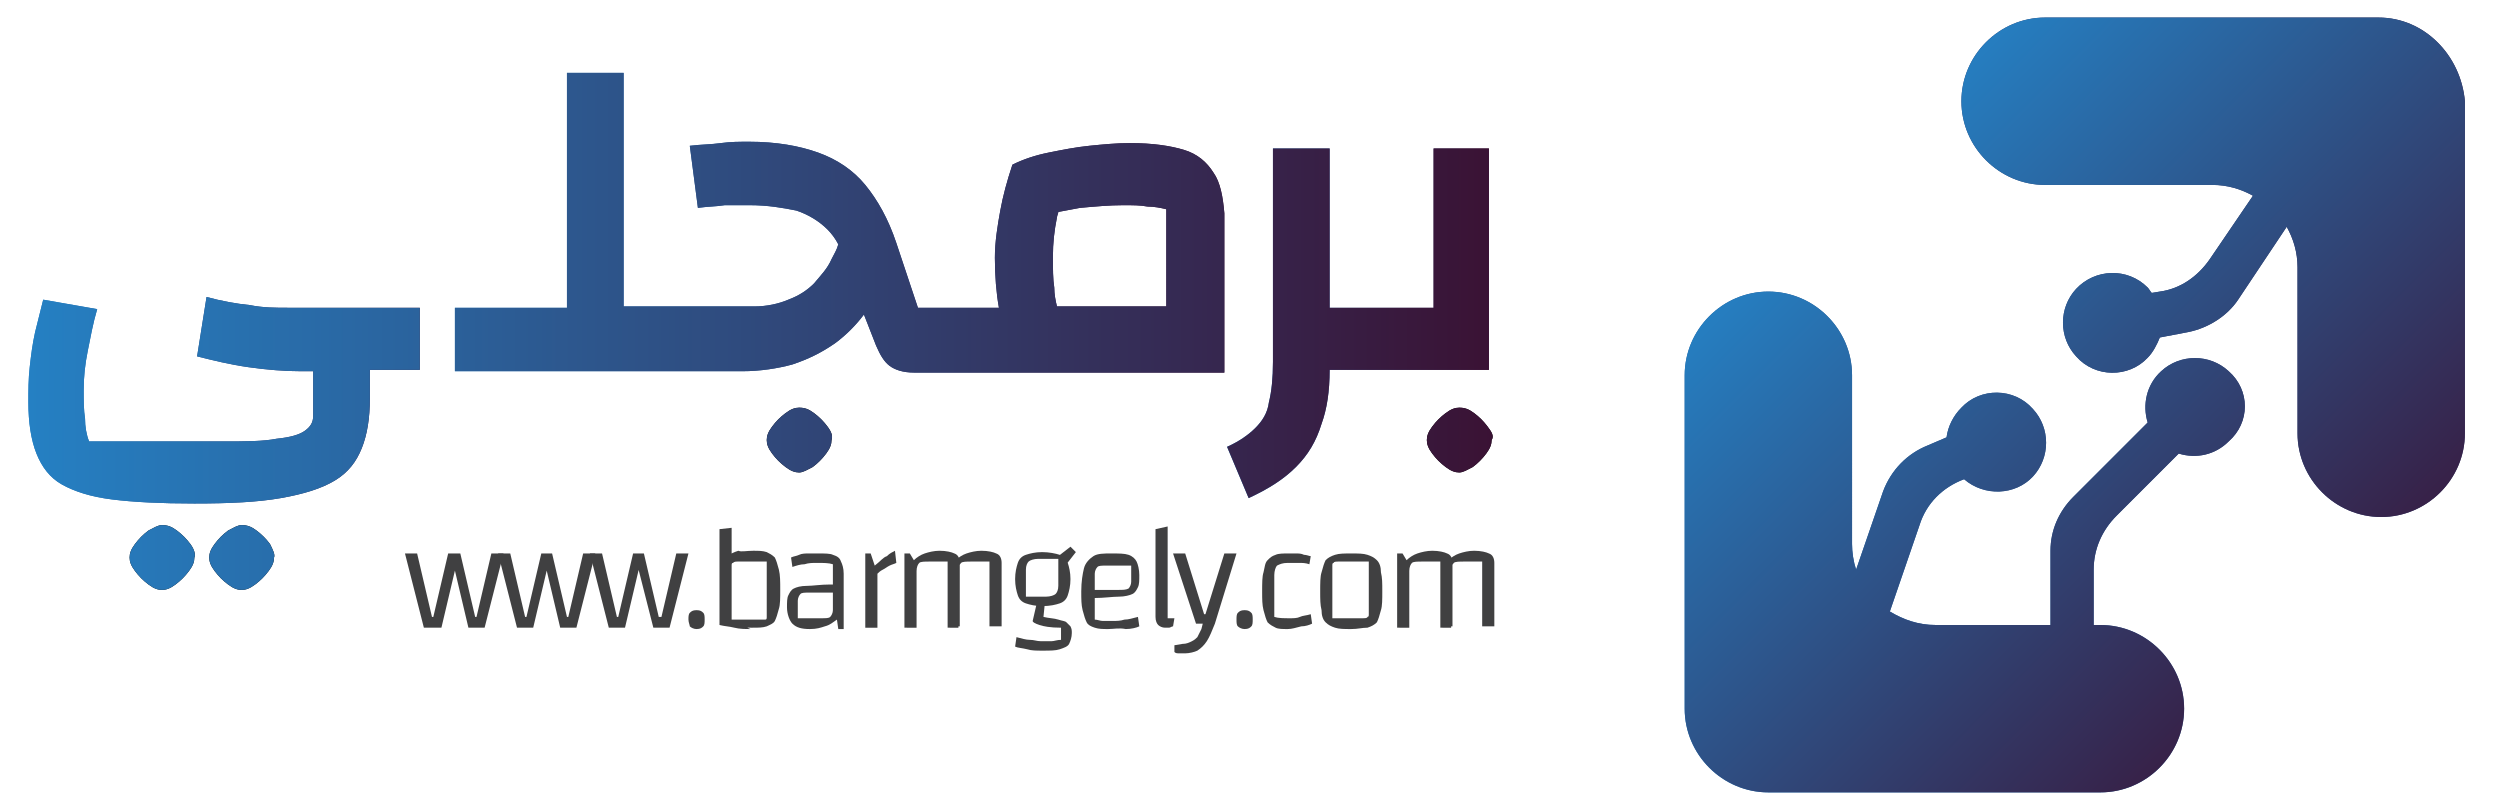 <?xml version="1.0" encoding="utf-8"?>
<!-- Generator: Adobe Illustrator 24.0.2, SVG Export Plug-In . SVG Version: 6.00 Build 0)  -->
<svg version="1.1" id="Layer_1" xmlns="http://www.w3.org/2000/svg" xmlns:xlink="http://www.w3.org/1999/xlink" x="0px" y="0px"
	 viewBox="0 0 185.2 60" style="enable-background:new 0 0 185.2 60;" xml:space="preserve">
<style type="text/css">
	.st0{fill:url(#SVGID_1_);}
	.st1{fill:url(#SVGID_2_);}
	.st2{fill:url(#SVGID_3_);}
	.st3{fill:url(#SVGID_4_);}
	.st4{fill:url(#SVGID_5_);}
	.st5{fill:url(#SVGID_6_);}
	.st6{fill:url(#SVGID_7_);}
	.st7{fill:url(#SVGID_8_);}
	.st8{fill:url(#SVGID_9_);}
	.st9{fill:url(#SVGID_10_);}
	.st10{fill:url(#SVGID_11_);}
	.st11{fill:url(#SVGID_12_);}
	.st12{fill:url(#SVGID_13_);}
	.st13{display:none;}
	.st14{display:inline;fill:#404041;}
	.st15{fill:#404041;}
</style>
<g>
	<g>

			<linearGradient id="SVGID_1_" gradientUnits="userSpaceOnUse" x1="144.266" y1="58.194" x2="208.639" y2="-5.868" gradientTransform="matrix(1 0 0 1 -19 0)">
			<stop  offset="0" style="stop-color:#2580C3"/>
			<stop  offset="1" style="stop-color:#3A1234"/>
		</linearGradient>
		<path class="st0" d="M165.1,27.5c-1.4-1.3-3.6-1.3-5,0c-1.1,1-1.4,2.5-1,3.8l-5.5,5.5c-1.1,1.1-1.7,2.5-1.7,4v5.5h-8.5
			c-1.3,0-2.4-0.4-3.4-1l2.2-6.4c0.5-1.6,1.7-2.8,3.3-3.4l0,0c1.5,1.3,3.8,1.2,5.1-0.2c1.3-1.4,1.3-3.6,0-5
			c-1.4-1.6-3.9-1.6-5.3-0.1c-0.6,0.6-1,1.4-1.1,2.2l-1.4,0.6c-1.5,0.6-2.7,1.8-3.3,3.4l-2,5.8c-0.2-0.6-0.3-1.3-0.3-1.9V27.8
			c0-3.4-2.8-6.2-6.2-6.2l0,0c-3.4,0-6.2,2.8-6.2,6.2v24.7c0,3.4,2.8,6.2,6.2,6.2h24.6c3.4,0,6.2-2.8,6.2-6.2l0,0
			c0-3.4-2.8-6.2-6.2-6.2h-0.5v-4.1c0-1.5,0.6-2.9,1.7-4l4.6-4.6c1.3,0.4,2.7,0.1,3.7-0.9C166.7,31.3,166.7,28.9,165.1,27.5
			L165.1,27.5z"/>

			<linearGradient id="SVGID_2_" gradientUnits="userSpaceOnUse" x1="144.266" y1="58.194" x2="208.639" y2="-5.868" gradientTransform="matrix(1 0 0 1 -19 0)">
			<stop  offset="0" style="stop-color:#2580C3"/>
			<stop  offset="1" style="stop-color:#3A1234"/>
		</linearGradient>
		<path class="st1" d="M176.2,1.3h-24.7c-3.4,0-6.2,2.8-6.2,6.2l0,0c0,3.4,2.8,6.2,6.2,6.2h12.4c1.1,0,2.1,0.3,3,0.8l-3.2,4.7
			c-0.9,1.3-2.2,2.2-3.7,2.4l-0.6,0.1c-0.1-0.1-0.2-0.3-0.3-0.4c-1.5-1.5-3.9-1.4-5.3,0.1c-1.3,1.4-1.3,3.6,0,5
			c1.4,1.6,3.9,1.6,5.3,0.1c0.4-0.4,0.7-1,0.9-1.5l2.1-0.4c1.5-0.3,2.9-1.2,3.7-2.4l3.6-5.4c0.5,0.9,0.8,1.9,0.8,3v12.3
			c0,3.4,2.8,6.2,6.2,6.2l0,0c3.4,0,6.2-2.8,6.2-6.2V7.5C182.3,4.1,179.6,1.3,176.2,1.3L176.2,1.3z"/>
	</g>
	<g>

			<linearGradient id="SVGID_3_" gradientUnits="userSpaceOnUse" x1="126.116" y1="39.552" x2="166.093" y2="-0.231" gradientTransform="matrix(1 0 0 -1 0 62)">
			<stop  offset="0" style="stop-color:#2580C3"/>
			<stop  offset="1" style="stop-color:#3A1234"/>
		</linearGradient>
		<path class="st2" d="M165.1,27.5c-1.4-1.3-3.6-1.3-5,0c-1.1,1-1.4,2.5-1,3.8l-5.5,5.5c-1.1,1.1-1.7,2.5-1.7,4v5.5h-8.5
			c-1.3,0-2.4-0.4-3.4-1l2.2-6.4c0.5-1.6,1.7-2.8,3.3-3.4l0,0c1.5,1.3,3.8,1.2,5.1-0.2c1.3-1.4,1.3-3.6,0-5
			c-1.4-1.6-3.9-1.6-5.3-0.1c-0.6,0.6-1,1.4-1.1,2.2l-1.4,0.6c-1.5,0.6-2.7,1.8-3.3,3.4l-2,5.8c-0.2-0.6-0.3-1.3-0.3-1.9V27.8
			c0-3.4-2.8-6.2-6.2-6.2l0,0c-3.4,0-6.2,2.8-6.2,6.2v24.7c0,3.4,2.8,6.2,6.2,6.2h24.6c3.4,0,6.2-2.8,6.2-6.2l0,0
			c0-3.4-2.8-6.2-6.2-6.2h-0.5v-4.1c0-1.5,0.6-2.9,1.7-4l4.6-4.6c1.3,0.4,2.7,0.1,3.7-0.9C166.7,31.3,166.7,28.9,165.1,27.5
			L165.1,27.5z"/>

			<linearGradient id="SVGID_4_" gradientUnits="userSpaceOnUse" x1="150.332" y1="63.886" x2="190.309" y2="24.103" gradientTransform="matrix(1 0 0 -1 0 62)">
			<stop  offset="0" style="stop-color:#2580C3"/>
			<stop  offset="1" style="stop-color:#3A1234"/>
		</linearGradient>
		<path class="st3" d="M176.2,1.3h-24.7c-3.4,0-6.2,2.8-6.2,6.2l0,0c0,3.4,2.8,6.2,6.2,6.2h12.4c1.1,0,2.1,0.3,3,0.8l-3.2,4.7
			c-0.9,1.3-2.2,2.2-3.7,2.4l-0.6,0.1c-0.1-0.1-0.2-0.3-0.3-0.4c-1.5-1.5-3.9-1.4-5.3,0.1c-1.3,1.4-1.3,3.6,0,5
			c1.4,1.6,3.9,1.6,5.3,0.1c0.4-0.4,0.7-1,0.9-1.5l2.1-0.4c1.5-0.3,2.9-1.2,3.7-2.4l3.6-5.4c0.5,0.9,0.8,1.9,0.8,3v12.3
			c0,3.4,2.8,6.2,6.2,6.2l0,0c3.4,0,6.2-2.8,6.2-6.2V7.5C182.3,4.1,179.6,1.3,176.2,1.3L176.2,1.3z"/>
	</g>
</g>
<g>
	<g>
		<path d="M14.1,40.3c-0.3-0.4-0.6-0.7-1-1c-0.4-0.3-0.7-0.4-1.1-0.4c-0.3,0-0.6,0.2-1,0.4c-0.4,0.3-0.7,0.6-1,1
			c-0.3,0.4-0.4,0.7-0.4,1c0,0.3,0.1,0.6,0.4,1c0.3,0.4,0.6,0.7,1,1c0.4,0.3,0.7,0.4,1,0.4s0.6-0.1,1-0.4c0.4-0.3,0.7-0.6,1-1
			c0.3-0.4,0.4-0.7,0.4-1C14.5,41.1,14.4,40.7,14.1,40.3z M20,40.3c-0.3-0.4-0.6-0.7-1-1c-0.4-0.3-0.7-0.4-1.1-0.4
			c-0.3,0-0.6,0.2-1,0.4c-0.4,0.3-0.7,0.6-1,1c-0.3,0.4-0.4,0.7-0.4,1c0,0.3,0.1,0.6,0.4,1c0.3,0.4,0.6,0.7,1,1
			c0.4,0.3,0.7,0.4,1,0.4c0.3,0,0.6-0.1,1-0.4c0.4-0.3,0.7-0.6,1-1c0.3-0.4,0.4-0.7,0.4-1C20.4,41.1,20.2,40.7,20,40.3z"/>
		<linearGradient id="SVGID_5_" gradientUnits="userSpaceOnUse" x1="2.139" y1="29.545" x2="31.059" y2="29.545">
			<stop  offset="0" style="stop-color:#2580C3"/>
			<stop  offset="1" style="stop-color:#3A1234"/>
		</linearGradient>
		<path class="st4" d="M31.1,22.7v4.7h-3.7v2.1c0,1.5-0.2,2.7-0.6,3.7c-0.4,1-1,1.8-2,2.4c-1,0.6-2.3,1-4,1.3
			c-1.7,0.3-3.8,0.4-6.4,0.4c-2.5,0-4.5-0.1-6.1-0.3s-2.8-0.6-3.7-1.1c-0.9-0.5-1.5-1.3-1.9-2.3c-0.4-1-0.6-2.3-0.6-3.8
			c0-0.9,0-1.7,0.1-2.6c0.1-0.9,0.2-1.7,0.4-2.6c0.2-0.8,0.4-1.6,0.6-2.4l4,0.7c-0.3,1-0.5,2.1-0.7,3.1c-0.2,1-0.3,1.9-0.3,2.9
			c0,0.8,0,1.5,0.1,2.1c0,0.6,0.1,1.2,0.3,1.7h9.9c1.7,0,3,0,4-0.2c1-0.1,1.7-0.3,2.1-0.6c0.4-0.3,0.6-0.6,0.6-1.1v-3.3h-0.9
			c-1.2,0-2.5-0.1-3.9-0.3c-1.4-0.2-2.6-0.5-3.8-0.8l0.7-4.4c1.1,0.3,2.2,0.5,3.2,0.6c1,0.2,1.9,0.2,2.9,0.2H31.1z"/>
		<path d="M61.3,31.6c-0.3-0.4-0.6-0.7-1-1c-0.4-0.3-0.7-0.4-1.1-0.4c-0.3,0-0.6,0.1-1,0.4c-0.4,0.3-0.7,0.6-1,1
			c-0.3,0.4-0.4,0.7-0.4,1c0,0.3,0.1,0.6,0.4,1c0.3,0.4,0.6,0.7,1,1c0.4,0.3,0.7,0.4,1,0.4c0.3,0,0.6-0.2,1-0.4c0.4-0.3,0.7-0.6,1-1
			c0.3-0.4,0.4-0.7,0.4-1C61.7,32.3,61.6,32,61.3,31.6z"/>
		<linearGradient id="SVGID_6_" gradientUnits="userSpaceOnUse" x1="33.599" y1="16.375" x2="90.629" y2="16.375">
			<stop  offset="0" style="stop-color:#2580C3"/>
			<stop  offset="1" style="stop-color:#3A1234"/>
		</linearGradient>
		<path class="st5" d="M89.9,12.8c-0.5-0.8-1.2-1.4-2.2-1.7s-2.3-0.5-4-0.5c-1,0-2,0.1-3,0.2c-1,0.1-2,0.3-3,0.5
			c-1,0.2-1.9,0.5-2.7,0.9c-0.4,1.2-0.7,2.3-0.9,3.4c-0.2,1.1-0.4,2.3-0.4,3.5c0,1.3,0.1,2.6,0.3,3.7h-6L66.4,18
			c-0.6-1.8-1.4-3.2-2.3-4.3c-0.9-1.1-2.1-1.9-3.5-2.4c-1.4-0.5-3.1-0.8-5.1-0.8c-0.7,0-1.4,0-2.1,0.1c-0.7,0.1-1.5,0.1-2.3,0.2
			l0.6,4.6c0.7-0.1,1.4-0.1,2-0.2c0.6,0,1.2,0,1.8,0c1.4,0,2.5,0.2,3.5,0.4c0.9,0.3,1.7,0.8,2.3,1.4c0.3,0.3,0.6,0.7,0.8,1.1
			c-0.1,0.4-0.3,0.7-0.5,1.1c-0.3,0.7-0.8,1.2-1.3,1.8c-0.5,0.5-1.1,0.9-1.9,1.2c-0.7,0.3-1.6,0.5-2.5,0.5h-9.7V5.4h-4.2v17.4h-8.3
			v4.7H55c1.3,0,2.6-0.2,3.7-0.5c1.2-0.4,2.2-0.9,3.2-1.6c0.8-0.6,1.5-1.3,2.1-2.1l0.9,2.3c0.3,0.7,0.6,1.2,1,1.5
			c0.4,0.3,1,0.5,1.8,0.5h23V15.8C90.6,14.6,90.4,13.5,89.9,12.8z M86.5,22.7h-8.2c-0.1-0.4-0.2-0.9-0.2-1.4C78,20.7,78,19.9,78,19
			c0-1,0.1-1.9,0.3-2.9c0-0.1,0.1-0.3,0.1-0.4c0.5-0.1,1.1-0.2,1.6-0.3c1.1-0.1,2.2-0.2,3.2-0.2c0.7,0,1.3,0,1.8,0.1
			c0.5,0,1,0.1,1.4,0.2V22.7z"/>
		<path d="M110.2,31.6c-0.3-0.4-0.6-0.7-1-1c-0.4-0.3-0.7-0.4-1.1-0.4c-0.3,0-0.6,0.1-1,0.4c-0.4,0.3-0.7,0.6-1,1
			c-0.3,0.4-0.4,0.7-0.4,1c0,0.3,0.1,0.6,0.4,1c0.3,0.4,0.6,0.7,1,1c0.4,0.3,0.7,0.4,1,0.4s0.6-0.2,1-0.4c0.4-0.3,0.7-0.6,1-1
			c0.3-0.4,0.4-0.7,0.4-1C110.7,32.3,110.5,32,110.2,31.6z"/>
		<linearGradient id="SVGID_7_" gradientUnits="userSpaceOnUse" x1="90.869" y1="23.93" x2="110.309" y2="23.93">
			<stop  offset="0" style="stop-color:#2580C3"/>
			<stop  offset="1" style="stop-color:#3A1234"/>
		</linearGradient>
		<path class="st6" d="M110.3,11v16.4H98.5c0,1.6-0.2,2.9-0.6,4c-0.4,1.3-1,2.3-1.9,3.2c-0.9,0.9-2,1.6-3.5,2.3l-1.6-3.8
			c0.9-0.4,1.6-0.9,2.1-1.4c0.5-0.5,0.9-1.1,1-1.9c0.2-0.8,0.3-1.8,0.3-3V11h4.2v11.8h7.7V11H110.3z"/>
	</g>
	<g>
		<linearGradient id="SVGID_8_" gradientUnits="userSpaceOnUse" x1="2.139" y1="24.595" x2="110.659" y2="24.595">
			<stop  offset="0" style="stop-color:#2580C3"/>
			<stop  offset="1" style="stop-color:#3A1234"/>
		</linearGradient>
		<path class="st7" d="M14.1,40.3c-0.3-0.4-0.6-0.7-1-1c-0.4-0.3-0.7-0.4-1.1-0.4c-0.3,0-0.6,0.2-1,0.4c-0.4,0.3-0.7,0.6-1,1
			c-0.3,0.4-0.4,0.7-0.4,1c0,0.3,0.1,0.6,0.4,1c0.3,0.4,0.6,0.7,1,1c0.4,0.3,0.7,0.4,1,0.4s0.6-0.1,1-0.4c0.4-0.3,0.7-0.6,1-1
			c0.3-0.4,0.4-0.7,0.4-1C14.5,41.1,14.4,40.7,14.1,40.3z M20,40.3c-0.3-0.4-0.6-0.7-1-1c-0.4-0.3-0.7-0.4-1.1-0.4
			c-0.3,0-0.6,0.2-1,0.4c-0.4,0.3-0.7,0.6-1,1c-0.3,0.4-0.4,0.7-0.4,1c0,0.3,0.1,0.6,0.4,1c0.3,0.4,0.6,0.7,1,1
			c0.4,0.3,0.7,0.4,1,0.4c0.3,0,0.6-0.1,1-0.4c0.4-0.3,0.7-0.6,1-1c0.3-0.4,0.4-0.7,0.4-1C20.4,41.1,20.2,40.7,20,40.3z"/>
		<linearGradient id="SVGID_9_" gradientUnits="userSpaceOnUse" x1="2.139" y1="24.595" x2="110.659" y2="24.595">
			<stop  offset="0" style="stop-color:#2580C3"/>
			<stop  offset="1" style="stop-color:#3A1234"/>
		</linearGradient>
		<path class="st8" d="M31.1,22.7v4.7h-3.7v2.1c0,1.5-0.2,2.7-0.6,3.7c-0.4,1-1,1.8-2,2.4c-1,0.6-2.3,1-4,1.3
			c-1.7,0.3-3.8,0.4-6.4,0.4c-2.5,0-4.5-0.1-6.1-0.3s-2.8-0.6-3.7-1.1c-0.9-0.5-1.5-1.3-1.9-2.3c-0.4-1-0.6-2.3-0.6-3.8
			c0-0.9,0-1.7,0.1-2.6c0.1-0.9,0.2-1.7,0.4-2.6c0.2-0.8,0.4-1.6,0.6-2.4l4,0.7c-0.3,1-0.5,2.1-0.7,3.1c-0.2,1-0.3,1.9-0.3,2.9
			c0,0.8,0,1.5,0.1,2.1c0,0.6,0.1,1.2,0.3,1.7h9.9c1.7,0,3,0,4-0.2c1-0.1,1.7-0.3,2.1-0.6c0.4-0.3,0.6-0.6,0.6-1.1v-3.3h-0.9
			c-1.2,0-2.5-0.1-3.9-0.3c-1.4-0.2-2.6-0.5-3.8-0.8l0.7-4.4c1.1,0.3,2.2,0.5,3.2,0.6c1,0.2,1.9,0.2,2.9,0.2H31.1z"/>
		<linearGradient id="SVGID_10_" gradientUnits="userSpaceOnUse" x1="2.139" y1="24.595" x2="110.659" y2="24.595">
			<stop  offset="0" style="stop-color:#2580C3"/>
			<stop  offset="1" style="stop-color:#3A1234"/>
		</linearGradient>
		<path class="st9" d="M61.3,31.6c-0.3-0.4-0.6-0.7-1-1c-0.4-0.3-0.7-0.4-1.1-0.4c-0.3,0-0.6,0.1-1,0.4c-0.4,0.3-0.7,0.6-1,1
			c-0.3,0.4-0.4,0.7-0.4,1c0,0.3,0.1,0.6,0.4,1c0.3,0.4,0.6,0.7,1,1c0.4,0.3,0.7,0.4,1,0.4c0.3,0,0.6-0.2,1-0.4c0.4-0.3,0.7-0.6,1-1
			c0.3-0.4,0.4-0.7,0.4-1C61.7,32.3,61.6,32,61.3,31.6z"/>
		<linearGradient id="SVGID_11_" gradientUnits="userSpaceOnUse" x1="2.139" y1="24.595" x2="110.659" y2="24.595">
			<stop  offset="0" style="stop-color:#2580C3"/>
			<stop  offset="1" style="stop-color:#3A1234"/>
		</linearGradient>
		<path class="st10" d="M89.9,12.8c-0.5-0.8-1.2-1.4-2.2-1.7s-2.3-0.5-4-0.5c-1,0-2,0.1-3,0.2c-1,0.1-2,0.3-3,0.5
			c-1,0.2-1.9,0.5-2.7,0.9c-0.4,1.2-0.7,2.3-0.9,3.4c-0.2,1.1-0.4,2.3-0.4,3.5c0,1.3,0.1,2.6,0.3,3.7h-6L66.4,18
			c-0.6-1.8-1.4-3.2-2.3-4.3c-0.9-1.1-2.1-1.9-3.5-2.4c-1.4-0.5-3.1-0.8-5.1-0.8c-0.7,0-1.4,0-2.1,0.1c-0.7,0.1-1.5,0.1-2.3,0.2
			l0.6,4.6c0.7-0.1,1.4-0.1,2-0.2c0.6,0,1.2,0,1.8,0c1.4,0,2.5,0.2,3.5,0.4c0.9,0.3,1.7,0.8,2.3,1.4c0.3,0.3,0.6,0.7,0.8,1.1
			c-0.1,0.4-0.3,0.7-0.5,1.1c-0.3,0.7-0.8,1.2-1.3,1.8c-0.5,0.5-1.1,0.9-1.9,1.2c-0.7,0.3-1.6,0.5-2.5,0.5h-9.7V5.4h-4.2v17.4h-8.3
			v4.7H55c1.3,0,2.6-0.2,3.7-0.5c1.2-0.4,2.2-0.9,3.2-1.6c0.8-0.6,1.5-1.3,2.1-2.1l0.9,2.3c0.3,0.7,0.6,1.2,1,1.5
			c0.4,0.3,1,0.5,1.8,0.5h23V15.8C90.6,14.6,90.4,13.5,89.9,12.8z M86.5,22.7h-8.2c-0.1-0.4-0.2-0.9-0.2-1.4C78,20.7,78,19.9,78,19
			c0-1,0.1-1.9,0.3-2.9c0-0.1,0.1-0.3,0.1-0.4c0.5-0.1,1.1-0.2,1.6-0.3c1.1-0.1,2.2-0.2,3.2-0.2c0.7,0,1.3,0,1.8,0.1
			c0.5,0,1,0.1,1.4,0.2V22.7z"/>
		<linearGradient id="SVGID_12_" gradientUnits="userSpaceOnUse" x1="2.139" y1="24.595" x2="110.659" y2="24.595">
			<stop  offset="0" style="stop-color:#2580C3"/>
			<stop  offset="1" style="stop-color:#3A1234"/>
		</linearGradient>
		<path class="st11" d="M110.2,31.6c-0.3-0.4-0.6-0.7-1-1c-0.4-0.3-0.7-0.4-1.1-0.4c-0.3,0-0.6,0.1-1,0.4c-0.4,0.3-0.7,0.6-1,1
			c-0.3,0.4-0.4,0.7-0.4,1c0,0.3,0.1,0.6,0.4,1c0.3,0.4,0.6,0.7,1,1c0.4,0.3,0.7,0.4,1,0.4s0.6-0.2,1-0.4c0.4-0.3,0.7-0.6,1-1
			c0.3-0.4,0.4-0.7,0.4-1C110.7,32.3,110.5,32,110.2,31.6z"/>
		<linearGradient id="SVGID_13_" gradientUnits="userSpaceOnUse" x1="2.139" y1="24.595" x2="110.659" y2="24.595">
			<stop  offset="0" style="stop-color:#2580C3"/>
			<stop  offset="1" style="stop-color:#3A1234"/>
		</linearGradient>
		<path class="st12" d="M110.3,11v16.4H98.5c0,1.6-0.2,2.9-0.6,4c-0.4,1.3-1,2.3-1.9,3.2c-0.9,0.9-2,1.6-3.5,2.3l-1.6-3.8
			c0.9-0.4,1.6-0.9,2.1-1.4c0.5-0.5,0.9-1.1,1-1.9c0.2-0.8,0.3-1.8,0.3-3V11h4.2v11.8h7.7V11H110.3z"/>
	</g>
</g>
<g class="st13">
	<path class="st14" d="M24.5,47.4l-1.6-6.2h1l1.3,5.3h0.1l1.3-5.3h0.8l-1.5,6.2H24.5z M28.2,47.4l-1.5-6.2h0.8l1.3,5.3h0.1l1.3-5.3
		h1l-1.6,6.2H28.2z"/>
	<path class="st14" d="M32.2,47.4l-1.6-6.2h1l1.3,5.3H33l1.3-5.3h0.8l-1.5,6.2H32.2z M35.9,47.4l-1.5-6.2h0.8l1.3,5.3h0.1l1.3-5.3h1
		l-1.6,6.2H35.9z"/>
	<path class="st14" d="M39.9,47.4l-1.6-6.2h1l1.3,5.3h0.1l1.3-5.3h0.8l-1.5,6.2H39.9z M43.6,47.4l-1.5-6.2h0.8l1.3,5.3h0.1l1.3-5.3
		h1L45,47.4H43.6z"/>
	<path class="st14" d="M46.6,46.7c0-0.3,0-0.5,0.1-0.6C46.8,46,47,46,47.3,46c0.3,0,0.5,0.1,0.6,0.2s0.1,0.3,0.1,0.6
		c0,0.3,0,0.5-0.1,0.6s-0.3,0.2-0.6,0.2c-0.3,0-0.5-0.1-0.6-0.2C46.6,47.2,46.6,47,46.6,46.7z"/>
	<path class="st14" d="M49.1,39.1l1-0.1v7.2v0.6l1.6,0.6c-0.5,0-0.9,0-1.3-0.1s-0.8-0.1-1.3-0.3V39.1z M51.9,41c0.4,0,0.8,0,1.1,0.1
		c0.3,0.1,0.5,0.3,0.6,0.5c0.2,0.2,0.3,0.6,0.3,1c0.1,0.4,0.1,1,0.1,1.7c0,0.7,0,1.2-0.1,1.6c-0.1,0.4-0.2,0.7-0.3,1
		c-0.2,0.2-0.4,0.4-0.7,0.5c-0.3,0.1-0.7,0.1-1.2,0.1c-0.5,0-0.9,0-1.2-0.1c-0.3-0.1-0.5-0.2-0.7-0.4c-0.2-0.2-0.3-0.5-0.3-1
		c-0.1-0.4-0.1-1-0.1-1.7c0-0.7,0-1.3,0.1-1.7c0.1-0.4,0.2-0.8,0.3-1c0.2-0.2,0.4-0.4,0.8-0.5C50.9,41.1,51.4,41,51.9,41z M53,41.9
		h-2.3c-0.2,0-0.4,0-0.5,0.1c-0.1,0-0.1,0.1-0.1,0.2v4.5h2.3c0.2,0,0.4,0,0.5,0s0.1-0.1,0.1-0.2V41.9z"/>
	<path class="st14" d="M56.7,47.5c-0.7,0-1.1-0.1-1.4-0.4s-0.4-0.7-0.4-1.4c0-0.4,0-0.8,0.1-1c0.1-0.3,0.2-0.5,0.5-0.6
		s0.6-0.2,1.1-0.3c0.5,0,1.1-0.1,2-0.1H59v0.7h-2.2c-0.4,0-0.7,0.1-0.8,0.2c-0.1,0.1-0.2,0.3-0.2,0.6v1.5h1.9c0.4,0,0.7-0.1,0.8-0.2
		c0.1-0.1,0.2-0.3,0.2-0.6v-3.9c-0.3-0.1-0.8-0.2-1.4-0.2c-0.3,0-0.6,0-1,0.1c-0.3,0-0.7,0.1-1,0.2l-0.1-0.7
		c0.2-0.1,0.4-0.1,0.7-0.2c0.3-0.1,0.5-0.1,0.8-0.1c0.3,0,0.6,0,0.8,0c0.5,0,1,0.1,1.3,0.2c0.3,0.1,0.5,0.3,0.7,0.5
		c0.1,0.2,0.2,0.6,0.2,1v4.6h-0.4l-0.3-0.6c-0.3,0.3-0.6,0.4-1,0.6S57.2,47.5,56.7,47.5z"/>
	<path class="st14" d="M61.7,41.2l0.4,1c0.4-0.4,0.7-0.6,1-0.8c0.3-0.2,0.5-0.3,0.7-0.4l0.1,1c-0.2,0.1-0.4,0.1-0.6,0.2
		c-0.2,0.1-0.4,0.2-0.6,0.3c-0.2,0.1-0.3,0.2-0.5,0.3v4.5h-1v-6.2H61.7z"/>
	<path class="st14" d="M64.6,47.4v-6.2H65l0.3,0.6c0.3-0.3,0.6-0.4,0.9-0.6c0.3-0.1,0.7-0.2,1.2-0.2c0.6,0,1,0.1,1.3,0.2
		c0.3,0.2,0.4,0.4,0.4,0.7v5.3h-1v-5.5h-1.4c-0.5,0-0.8,0.1-0.9,0.2c-0.2,0.1-0.2,0.3-0.2,0.6v4.7H64.6z M68.2,47.4v-6.2l0.7,0.6
		c0.3-0.3,0.6-0.4,0.9-0.6s0.7-0.2,1.2-0.2c0.6,0,1,0.1,1.3,0.2c0.3,0.2,0.4,0.4,0.4,0.7v5.3h-1v-5.5h-1.4c-0.5,0-0.8,0.1-0.9,0.2
		c-0.2,0.1-0.2,0.3-0.2,0.6v4.7H68.2z"/>
	<path class="st14" d="M76.1,45.6c-0.6,0-1.1-0.1-1.4-0.2S74.1,45,74,44.7c-0.1-0.3-0.2-0.8-0.2-1.4c0-0.6,0.1-1,0.2-1.4
		c0.1-0.3,0.4-0.6,0.7-0.7s0.8-0.2,1.4-0.2s1.1,0.1,1.4,0.2s0.6,0.4,0.7,0.7c0.1,0.3,0.2,0.8,0.2,1.4c0,0.6-0.1,1-0.2,1.4
		c-0.1,0.3-0.4,0.6-0.7,0.7S76.7,45.6,76.1,45.6z M78.5,47.9c0,0.4-0.1,0.7-0.2,0.9c-0.1,0.2-0.4,0.4-0.7,0.5s-0.8,0.1-1.4,0.1
		c-0.4,0-0.9,0-1.3-0.1c-0.4-0.1-0.7-0.2-1-0.3l0.1-0.8c0.4,0.1,0.8,0.2,1.1,0.2c0.3,0,0.6,0.1,0.9,0.1c0.4,0,0.7,0,0.9,0
		c0.3,0,0.5-0.1,0.7-0.1v-1c-0.8,0-1.5-0.1-1.8-0.2c-0.4-0.1-0.5-0.2-0.5-0.3l0.4-1.4h0.6l-0.1,1.1c0.5,0.1,0.9,0.1,1.2,0.2
		c0.3,0.1,0.5,0.1,0.7,0.2c0.2,0.1,0.3,0.2,0.3,0.4S78.5,47.7,78.5,47.9z M74.8,44.9h1.7c0.4,0,0.6-0.1,0.8-0.2
		c0.1-0.1,0.2-0.3,0.2-0.7v-2.3h-1.7c-0.4,0-0.6,0.1-0.8,0.2s-0.2,0.3-0.2,0.7V44.9z M78.1,42.1l-0.6-0.7l1-0.8l0.5,0.5L78.1,42.1z"
		/>
	<path class="st14" d="M81.6,47.5c-0.5,0-0.8,0-1.1-0.1c-0.3-0.1-0.5-0.3-0.7-0.5c-0.2-0.2-0.3-0.6-0.3-1c-0.1-0.4-0.1-0.9-0.1-1.6
		c0-0.8,0.1-1.5,0.2-1.9c0.1-0.5,0.4-0.8,0.8-1c0.4-0.2,0.9-0.3,1.5-0.3c0.6,0,1.1,0.1,1.5,0.2s0.6,0.3,0.7,0.5s0.2,0.6,0.2,1.1
		c0,0.4,0,0.8-0.1,1c-0.1,0.3-0.2,0.5-0.5,0.6s-0.6,0.2-1.1,0.3c-0.5,0-1.2,0.1-2.1,0.1h-0.4v-0.7h2.2c0.4,0,0.7-0.1,0.9-0.2
		c0.1-0.1,0.2-0.3,0.2-0.6V42h-1.9c-0.4,0-0.7,0.1-0.8,0.2c-0.1,0.1-0.2,0.3-0.2,0.6v3.8c0.2,0,0.4,0.1,0.6,0.1c0.2,0,0.5,0,0.8,0
		c0.3,0,0.6,0,1-0.1c0.3,0,0.7-0.1,1.2-0.2l0.1,0.7c-0.3,0.1-0.6,0.2-1.1,0.3C82.5,47.5,82.1,47.5,81.6,47.5z"/>
	<path class="st14" d="M86.6,46.6c0.1,0,0.1,0,0.3,0c0.1,0,0.2,0,0.3,0l-0.1,0.7c-0.1,0-0.3,0.1-0.4,0.1c-0.1,0-0.2,0-0.3,0
		c-0.3,0-0.5-0.1-0.6-0.2c-0.1-0.1-0.2-0.3-0.2-0.6v-7.3l1-0.2V46.6z"/>
	<path class="st14" d="M88,49.5c-0.2,0-0.3,0-0.5,0c-0.2,0-0.3-0.1-0.5-0.1l0-0.5l0.7-0.1c0.3,0,0.6-0.1,0.8-0.2
		c0.2-0.1,0.3-0.2,0.5-0.4s0.2-0.4,0.3-0.7l0.1-0.4h1c-0.2,0.6-0.4,1.1-0.6,1.5c-0.2,0.4-0.5,0.6-0.8,0.8S88.4,49.5,88,49.5z
		 M88.9,47.1l-1.8-5.8h1l1.6,5h0.1l1.6-5h1l-1.9,5.8H88.9z"/>
	<path class="st14" d="M92.3,46.7c0-0.3,0-0.5,0.1-0.6C92.5,46,92.7,46,93,46c0.3,0,0.5,0.1,0.6,0.2c0.1,0.1,0.1,0.3,0.1,0.6
		c0,0.3,0,0.5-0.1,0.6c-0.1,0.1-0.3,0.2-0.6,0.2c-0.3,0-0.5-0.1-0.6-0.2C92.3,47.2,92.3,47,92.3,46.7z"/>
	<path class="st14" d="M96.6,47.5c-0.4,0-0.8,0-1.1-0.1c-0.3-0.1-0.5-0.2-0.6-0.5s-0.3-0.6-0.3-1c-0.1-0.4-0.1-1-0.1-1.6
		c0-0.7,0-1.2,0.1-1.6c0.1-0.4,0.2-0.7,0.3-1s0.4-0.4,0.6-0.5c0.3-0.1,0.6-0.1,1.1-0.1c0.2,0,0.4,0,0.7,0s0.5,0,0.7,0.1
		c0.2,0,0.4,0.1,0.6,0.1l-0.1,0.8C98.1,42,97.8,42,97.5,42c-0.3,0-0.6,0-0.9,0c-0.4,0-0.7,0.1-0.9,0.2c-0.2,0.2-0.2,0.4-0.2,0.8v3.6
		c0.3,0.1,0.8,0.2,1.4,0.2c0.3,0,0.5,0,0.8-0.1s0.6-0.1,0.9-0.2l0.1,0.7c-0.3,0.1-0.6,0.2-1,0.3C97.3,47.5,96.9,47.5,96.6,47.5z"/>
	<path class="st14" d="M101.9,47.5c-0.5,0-1,0-1.3-0.1c-0.3-0.1-0.6-0.2-0.8-0.5c-0.2-0.2-0.3-0.6-0.4-1c-0.1-0.4-0.1-1-0.1-1.6
		c0-0.7,0-1.2,0.1-1.6c0.1-0.4,0.2-0.7,0.4-1c0.2-0.2,0.4-0.4,0.8-0.5c0.3-0.1,0.8-0.1,1.3-0.1s1,0,1.3,0.1c0.3,0.1,0.6,0.2,0.8,0.5
		c0.2,0.2,0.3,0.6,0.4,1c0.1,0.4,0.1,1,0.1,1.6c0,0.7,0,1.2-0.1,1.6c-0.1,0.4-0.2,0.7-0.4,1c-0.2,0.2-0.4,0.4-0.8,0.5
		C102.8,47.5,102.4,47.5,101.9,47.5z M100.3,46.7h2.5c0.2,0,0.4,0,0.5-0.1c0.1,0,0.1-0.1,0.1-0.2v-4.4h-2.5c-0.2,0-0.4,0-0.5,0.1
		s-0.1,0.1-0.1,0.2V46.7z"/>
	<path class="st14" d="M105.7,47.4v-6.2h0.4l0.3,0.6c0.3-0.3,0.6-0.4,0.9-0.6c0.3-0.1,0.7-0.2,1.2-0.2c0.6,0,1,0.1,1.3,0.2
		c0.3,0.2,0.4,0.4,0.4,0.7v5.3h-1v-5.5h-1.4c-0.5,0-0.8,0.1-0.9,0.2c-0.2,0.1-0.2,0.3-0.2,0.6v4.7H105.7z M109.3,47.4v-6.2l0.7,0.6
		c0.3-0.3,0.6-0.4,0.9-0.6s0.7-0.2,1.2-0.2c0.6,0,1,0.1,1.3,0.2c0.3,0.2,0.4,0.4,0.4,0.7v5.3h-1v-5.5h-1.4c-0.5,0-0.8,0.1-0.9,0.2
		c-0.2,0.1-0.2,0.3-0.2,0.6v4.7H109.3z"/>
</g>
<g>
	<path class="st15" d="M31.4,46.5L30,41h0.9l1.1,4.7h0.1l1.1-4.7H34l-1.3,5.5H31.4z M34.7,46.5L33.4,41h0.7l1.1,4.7h0.1l1.1-4.7h0.9
		l-1.4,5.5H34.7z"/>
	<path class="st15" d="M38.3,46.5L36.9,41h0.9l1.1,4.7H39l1.1-4.7h0.7l-1.3,5.5H38.3z M41.5,46.5L40.2,41h0.7l1.1,4.7h0.1l1.1-4.7
		h0.9l-1.4,5.5H41.5z"/>
	<path class="st15" d="M45.1,46.5L43.7,41h0.9l1.1,4.7h0.1l1.1-4.7h0.7l-1.3,5.5H45.1z M48.4,46.5L47,41h0.7l1.1,4.7H49l1.1-4.7H51
		l-1.4,5.5H48.4z"/>
	<path class="st15" d="M51,45.9c0-0.2,0-0.4,0.1-0.5c0.1-0.1,0.2-0.2,0.5-0.2c0.3,0,0.4,0.1,0.5,0.2s0.1,0.3,0.1,0.5
		c0,0.2,0,0.4-0.1,0.5s-0.2,0.2-0.5,0.2c-0.2,0-0.4-0.1-0.5-0.2C51.1,46.3,51,46.1,51,45.9z"/>
	<path class="st15" d="M53.3,39.2l0.9-0.1v6.4V46l1.4,0.6c-0.4,0-0.8,0-1.2-0.1s-0.7-0.1-1.1-0.2V39.2z M55.8,40.8
		c0.4,0,0.7,0,1,0.1c0.2,0.1,0.4,0.2,0.6,0.4c0.1,0.2,0.2,0.5,0.3,0.9c0.1,0.4,0.1,0.9,0.1,1.5c0,0.6,0,1.1-0.1,1.4
		c-0.1,0.4-0.2,0.7-0.3,0.9c-0.1,0.2-0.4,0.3-0.6,0.4c-0.3,0.1-0.6,0.1-1.1,0.1c-0.4,0-0.8,0-1.1-0.1c-0.3-0.1-0.5-0.2-0.6-0.4
		c-0.1-0.2-0.2-0.5-0.3-0.9c0-0.4-0.1-0.9-0.1-1.5c0-0.6,0-1.1,0.1-1.5c0.1-0.4,0.2-0.7,0.3-0.9c0.1-0.2,0.4-0.3,0.7-0.4
		C54.9,40.9,55.3,40.8,55.8,40.8z M56.8,41.6h-2.1c-0.2,0-0.3,0-0.4,0.1c-0.1,0-0.1,0.1-0.1,0.2v4h2.1c0.2,0,0.3,0,0.4,0
		c0.1,0,0.1-0.1,0.1-0.2V41.6z"/>
	<path class="st15" d="M60,46.6c-0.6,0-1-0.1-1.3-0.4c-0.2-0.2-0.4-0.7-0.4-1.2c0-0.4,0-0.7,0.1-0.9c0.1-0.2,0.2-0.4,0.4-0.5
		c0.2-0.1,0.5-0.2,1-0.2c0.4,0,1-0.1,1.7-0.1h0.5v0.6h-2c-0.4,0-0.6,0-0.7,0.1c-0.1,0.1-0.2,0.3-0.2,0.5v1.3h1.7
		c0.4,0,0.6,0,0.7-0.1c0.1-0.1,0.2-0.3,0.2-0.5v-3.4c-0.3-0.1-0.7-0.1-1.2-0.1c-0.3,0-0.6,0-0.9,0.1c-0.3,0-0.6,0.1-0.9,0.2
		l-0.1-0.7c0.2-0.1,0.4-0.1,0.6-0.2c0.2-0.1,0.5-0.1,0.7-0.1c0.3,0,0.5,0,0.7,0c0.5,0,0.9,0,1.1,0.1c0.3,0.1,0.5,0.2,0.6,0.5
		c0.1,0.2,0.2,0.5,0.2,0.9v4.1h-0.4L62,45.9c-0.3,0.2-0.5,0.4-0.9,0.5C60.8,46.5,60.5,46.6,60,46.6z"/>
	<path class="st15" d="M64.5,41l0.3,0.9c0.4-0.3,0.6-0.6,0.9-0.7c0.2-0.2,0.4-0.3,0.6-0.4l0.1,0.9c-0.2,0.1-0.3,0.1-0.5,0.2
		c-0.2,0.1-0.3,0.2-0.5,0.3c-0.2,0.1-0.3,0.2-0.4,0.3v4h-0.9V41H64.5z"/>
	<path class="st15" d="M67,46.5V41h0.4l0.3,0.5c0.2-0.2,0.5-0.4,0.8-0.5c0.3-0.1,0.7-0.2,1.1-0.2c0.5,0,0.9,0.1,1.1,0.2
		c0.3,0.1,0.4,0.4,0.4,0.7v4.7h-0.9v-4.8h-1.3c-0.4,0-0.7,0-0.8,0.1c-0.1,0.1-0.2,0.3-0.2,0.6v4.2H67z M70.2,46.5V41l0.6,0.5
		c0.2-0.2,0.5-0.4,0.8-0.5s0.7-0.2,1.1-0.2c0.5,0,0.9,0.1,1.1,0.2c0.3,0.1,0.4,0.4,0.4,0.7v4.7h-0.9v-4.8h-1.3c-0.4,0-0.7,0-0.8,0.1
		c-0.1,0.1-0.2,0.3-0.2,0.6v4.2H70.2z"/>
	<path class="st15" d="M77.2,44.9c-0.5,0-0.9-0.1-1.2-0.2s-0.5-0.3-0.6-0.6c-0.1-0.3-0.2-0.7-0.2-1.2c0-0.5,0.1-0.9,0.2-1.2
		c0.1-0.3,0.3-0.5,0.6-0.6c0.3-0.1,0.7-0.2,1.2-0.2c0.5,0,1,0.1,1.3,0.2c0.3,0.1,0.5,0.3,0.6,0.6c0.1,0.3,0.2,0.7,0.2,1.2
		c0,0.5-0.1,0.9-0.2,1.2c-0.1,0.3-0.3,0.5-0.6,0.6S77.8,44.9,77.2,44.9z M79.4,46.9c0,0.3-0.1,0.6-0.2,0.8c-0.1,0.2-0.4,0.3-0.7,0.4
		s-0.7,0.1-1.3,0.1c-0.4,0-0.8,0-1.1-0.1c-0.4-0.1-0.7-0.1-0.9-0.2l0.1-0.7c0.4,0.1,0.7,0.2,1,0.2c0.3,0,0.5,0.1,0.8,0.1
		c0.3,0,0.6,0,0.8,0c0.2,0,0.4-0.1,0.7-0.1v-0.9c-0.8,0-1.3-0.1-1.6-0.2c-0.3-0.1-0.5-0.2-0.5-0.3l0.3-1.3h0.6l-0.1,1
		c0.4,0.1,0.8,0.1,1.1,0.2c0.3,0.1,0.5,0.1,0.6,0.2c0.1,0.1,0.2,0.2,0.3,0.3C79.4,46.6,79.4,46.7,79.4,46.9z M76,44.2h1.5
		c0.3,0,0.6-0.1,0.7-0.2c0.1-0.1,0.2-0.3,0.2-0.6v-2h-1.5c-0.3,0-0.6,0.1-0.7,0.2S76,41.9,76,42.2V44.2z M79,41.8l-0.6-0.6l0.9-0.7
		l0.4,0.4L79,41.8z"/>
	<path class="st15" d="M82.1,46.6c-0.4,0-0.7,0-1-0.1c-0.3-0.1-0.5-0.2-0.6-0.4c-0.1-0.2-0.2-0.5-0.3-0.9c-0.1-0.4-0.1-0.8-0.1-1.4
		c0-0.7,0.1-1.3,0.2-1.7c0.1-0.4,0.4-0.7,0.7-0.9c0.3-0.2,0.8-0.2,1.3-0.2c0.6,0,1,0,1.3,0.1c0.3,0.1,0.5,0.3,0.6,0.5
		c0.1,0.2,0.2,0.6,0.2,1c0,0.4,0,0.7-0.1,0.9c-0.1,0.2-0.2,0.4-0.4,0.5s-0.6,0.2-1,0.2c-0.5,0-1.1,0.1-1.8,0.1h-0.3v-0.6h2
		c0.4,0,0.6,0,0.8-0.1c0.1-0.1,0.2-0.3,0.2-0.5v-1.2H82c-0.4,0-0.6,0-0.7,0.1c-0.1,0.1-0.2,0.3-0.2,0.5v3.4c0.2,0,0.4,0.1,0.6,0.1
		c0.2,0,0.4,0,0.7,0c0.3,0,0.6,0,0.9-0.1c0.3,0,0.6-0.1,1-0.2l0.1,0.7c-0.2,0.1-0.6,0.2-1,0.2C82.9,46.5,82.5,46.6,82.1,46.6z"/>
	<path class="st15" d="M86.5,45.8c0.1,0,0.1,0,0.2,0c0.1,0,0.2,0,0.3,0l-0.1,0.6c-0.1,0-0.2,0.1-0.3,0.1c-0.1,0-0.2,0-0.3,0
		c-0.2,0-0.4-0.1-0.5-0.2c-0.1-0.1-0.2-0.3-0.2-0.6v-6.5l0.9-0.2V45.8z"/>
	<path class="st15" d="M87.8,48.4c-0.1,0-0.3,0-0.4,0c-0.2,0-0.3,0-0.4-0.1l0-0.5l0.6-0.1c0.3,0,0.5-0.1,0.7-0.2
		c0.2-0.1,0.3-0.2,0.4-0.3c0.1-0.2,0.2-0.4,0.3-0.6l0.1-0.4h0.9c-0.2,0.5-0.4,1-0.6,1.3c-0.2,0.3-0.4,0.5-0.7,0.7
		C88.5,48.3,88.1,48.4,87.8,48.4z M88.6,46.2L86.9,41h0.9l1.4,4.5h0.1l1.4-4.5h0.9l-1.6,5.2H88.6z"/>
	<path class="st15" d="M91.6,45.9c0-0.2,0-0.4,0.1-0.5c0.1-0.1,0.2-0.2,0.5-0.2c0.3,0,0.4,0.1,0.5,0.2c0.1,0.1,0.1,0.3,0.1,0.5
		c0,0.2,0,0.4-0.1,0.5c-0.1,0.1-0.2,0.2-0.5,0.2c-0.2,0-0.4-0.1-0.5-0.2C91.6,46.3,91.6,46.1,91.6,45.9z"/>
	<path class="st15" d="M95.4,46.6c-0.4,0-0.7,0-0.9-0.1c-0.2-0.1-0.4-0.2-0.6-0.4c-0.1-0.2-0.2-0.5-0.3-0.9
		c-0.1-0.4-0.1-0.8-0.1-1.4c0-0.6,0-1.1,0.1-1.4c0.1-0.4,0.1-0.7,0.3-0.9s0.3-0.3,0.6-0.4c0.2-0.1,0.6-0.1,0.9-0.1
		c0.2,0,0.4,0,0.6,0s0.4,0,0.6,0.1c0.2,0,0.4,0.1,0.5,0.1L97,41.8c-0.3-0.1-0.5-0.1-0.8-0.1c-0.3,0-0.5,0-0.8,0
		c-0.4,0-0.6,0.1-0.8,0.2c-0.1,0.1-0.2,0.4-0.2,0.7v3.1c0.3,0.1,0.7,0.1,1.2,0.1c0.2,0,0.5,0,0.7-0.1s0.5-0.1,0.8-0.2l0.1,0.7
		c-0.2,0.1-0.5,0.2-0.8,0.2C96,46.5,95.7,46.6,95.4,46.6z"/>
	<path class="st15" d="M100.1,46.6c-0.5,0-0.9,0-1.2-0.1c-0.3-0.1-0.5-0.2-0.7-0.4c-0.2-0.2-0.3-0.5-0.3-0.9
		c-0.1-0.4-0.1-0.8-0.1-1.4c0-0.6,0-1.1,0.1-1.4c0.1-0.4,0.2-0.7,0.3-0.9c0.2-0.2,0.4-0.3,0.7-0.4c0.3-0.1,0.7-0.1,1.2-0.1
		s0.9,0,1.2,0.1c0.3,0.1,0.5,0.2,0.7,0.4c0.2,0.2,0.3,0.5,0.3,0.9c0.1,0.4,0.1,0.8,0.1,1.4c0,0.6,0,1.1-0.1,1.4
		c-0.1,0.4-0.2,0.7-0.3,0.9c-0.2,0.2-0.4,0.3-0.7,0.4C100.9,46.5,100.6,46.6,100.1,46.6z M98.7,45.8h2.2c0.2,0,0.4,0,0.4-0.1
		c0.1,0,0.1-0.1,0.1-0.2v-3.9h-2.2c-0.2,0-0.4,0-0.4,0.1c-0.1,0-0.1,0.1-0.1,0.2V45.8z"/>
	<path class="st15" d="M103.5,46.5V41h0.4l0.3,0.5c0.2-0.2,0.5-0.4,0.8-0.5c0.3-0.1,0.7-0.2,1.1-0.2c0.5,0,0.9,0.1,1.1,0.2
		c0.3,0.1,0.4,0.4,0.4,0.7v4.7h-0.9v-4.8h-1.3c-0.4,0-0.7,0-0.8,0.1c-0.1,0.1-0.2,0.3-0.2,0.6v4.2H103.5z M106.7,46.5V41l0.6,0.5
		c0.2-0.2,0.5-0.4,0.8-0.5s0.7-0.2,1.1-0.2c0.5,0,0.9,0.1,1.1,0.2c0.3,0.1,0.4,0.4,0.4,0.7v4.7h-0.9v-4.8h-1.3c-0.4,0-0.7,0-0.8,0.1
		c-0.1,0.1-0.2,0.3-0.2,0.6v4.2H106.7z"/>
</g>
</svg>
